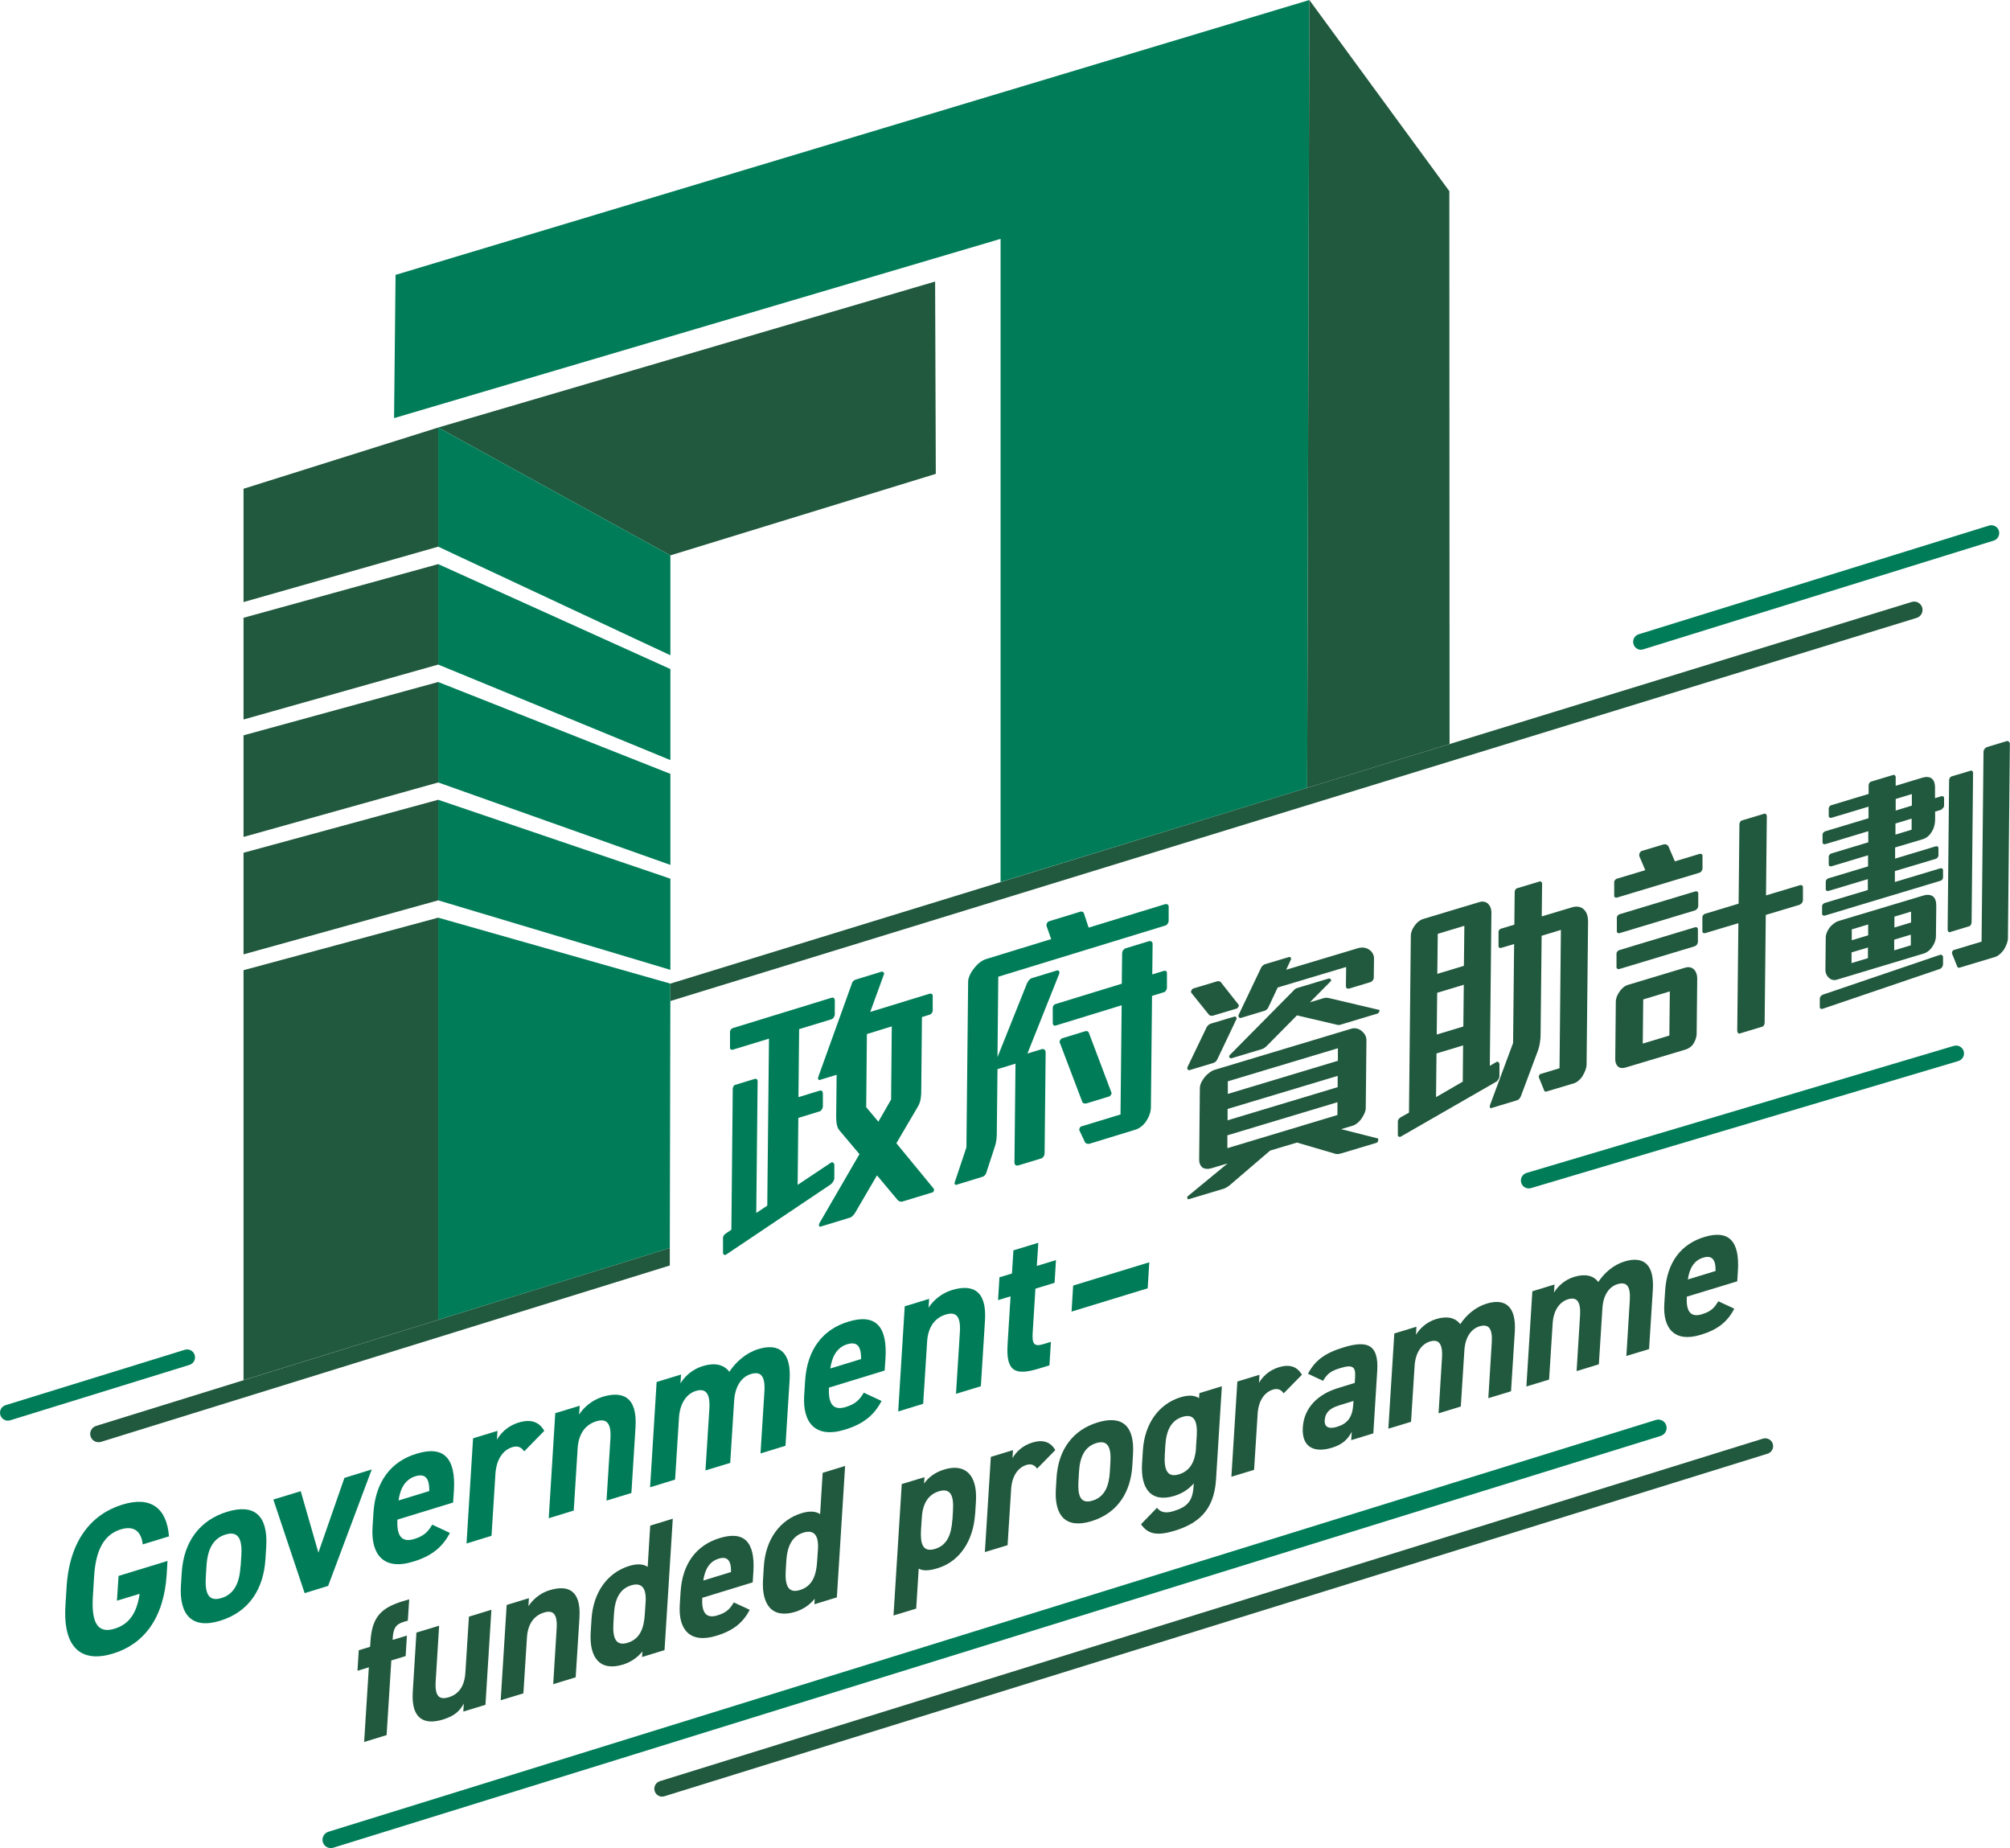 <?xml version="1.0" encoding="UTF-8"?><svg id="_圖層_2" xmlns="http://www.w3.org/2000/svg" viewBox="0 0 175.31 161.15"><defs><style>.cls-1{fill:#21593e;}.cls-1,.cls-2,.cls-3{stroke-width:0px;}.cls-2{fill:none;}.cls-3{fill:#007d58;}</style></defs><g id="design"><rect class="cls-2" x="33.83" y="74.13" width="8.77" height="0" transform="translate(-43.32 91.64) rotate(-74.85)"/><rect class="cls-2" x="33.84" y="53.57" width="8.76" height="0" transform="translate(-25.04 71.71) rotate(-70.5)"/><rect class="cls-2" x="33.83" y="63.85" width="8.77" height="0" transform="translate(-34.12 81.28) rotate(-72.65)"/><polygon class="cls-1" points="38.22 37.28 38.22 37.28 38.22 37.28 58.47 48.43 81.62 41.32 81.56 24.55 38.22 37.28"/><polygon class="cls-3" points="114.2 0 34.5 23.97 34.37 36.46 87.27 20.83 87.27 76.91 114.01 68.7 114.2 0"/><polygon class="cls-1" points="126.41 16.67 114.2 0 114.01 68.7 126.43 64.88 126.41 16.67"/><polygon class="cls-3" points="38.22 78.51 58.47 84.57 58.47 76.62 38.22 69.74 38.22 78.51"/><polygon class="cls-3" points="38.22 68.23 58.47 75.42 58.47 67.48 38.22 59.47 38.22 68.23"/><polygon class="cls-3" points="38.22 57.95 58.47 66.28 58.47 58.34 38.22 49.19 38.22 57.95"/><polygon class="cls-3" points="58.47 48.43 38.22 37.28 38.22 47.67 58.47 57.14 58.47 48.43"/><polygon class="cls-1" points="21.24 120.35 38.22 115.09 38.22 80.02 21.24 84.6 21.24 120.35"/><polygon class="cls-1" points="38.22 49.19 21.24 53.87 21.24 62.74 38.22 57.95 38.22 49.19"/><polygon class="cls-1" points="38.22 59.47 21.24 64.12 21.24 72.98 38.22 68.23 38.22 59.47"/><polygon class="cls-1" points="38.22 69.74 21.24 74.36 21.24 83.22 38.22 78.51 38.22 69.74"/><polygon class="cls-1" points="21.24 42.62 21.24 52.5 38.22 47.67 38.22 37.28 21.24 42.62"/><polygon class="cls-3" points="58.47 85.77 58.47 85.77 38.22 80.02 38.22 115.09 58.42 108.83 58.47 85.78 58.47 85.77 58.47 85.77 58.47 85.77"/><path class="cls-3" d="M143.13,56.66c-.29,0-.57-.19-.66-.49-.11-.36.09-.75.45-.86l30.56-9.48c.36-.11.75.09.86.45.11.36-.09.75-.45.86l-30.56,9.48c-.07.02-.14.03-.2.03Z"/><path class="cls-3" d="M.69,123.88c-.29,0-.57-.19-.66-.49-.11-.36.09-.75.46-.86l15.63-4.83c.36-.11.75.09.86.46.11.36-.09.75-.46.86l-15.63,4.83c-.07.02-.14.03-.2.03Z"/><path class="cls-3" d="M133.34,103.63c-.3,0-.57-.19-.66-.49-.11-.37.1-.75.46-.86l37.27-11.08c.37-.11.75.1.86.46.11.37-.1.75-.46.86l-37.27,11.08c-.07.02-.13.03-.2.03Z"/><path class="cls-1" d="M167.65,52.97c-.12-.38-.52-.6-.91-.48l-108.27,33.28v.02s0,1.5,0,1.5l108.7-33.41c.38-.12.6-.52.48-.91Z"/><path class="cls-3" d="M28.85,161.15c-.31,0-.6-.2-.69-.51-.12-.38.1-.79.48-.91l115.78-35.91c.38-.12.79.09.91.48.12.38-.1.79-.48.91l-115.78,35.91c-.07.02-.14.03-.21.03Z"/><path class="cls-1" d="M57.76,156.67c-.29,0-.57-.19-.66-.49-.11-.36.09-.75.45-.86l96.21-29.87c.36-.11.75.09.86.45.11.36-.09.75-.45.86l-96.21,29.87c-.07.02-.14.03-.2.03Z"/><path class="cls-1" d="M58.42,108.83l-50.04,15.51c-.38.12-.6.53-.48.91.1.31.38.51.69.51.07,0,.14-.01.22-.03l49.61-15.38v-1.52Z"/><path class="cls-3" d="M14.61,136.11l-.07,1.16c-.24,3.87-2.02,6.11-4.68,6.92-2.64.81-4.4-.35-4.15-4.22l.1-1.61c.26-4.09,2.22-6.35,4.87-7.16,2.47-.76,3.86.29,4.06,2.77l-2.29.7c-.13-1.09-.71-1.67-1.91-1.31-1.38.42-2.18,1.66-2.33,4.08l-.11,1.8c-.15,2.42.52,3.21,1.9,2.78,1.35-.41,1.95-1.48,2.18-3.04l-1.98.6.14-2.16,4.28-1.31Z"/><path class="cls-3" d="M23.15,135.98c-.16,2.51-1.37,4.56-3.95,5.35-2.47.76-3.58-.53-3.42-3.09l.07-1.1c.17-2.75,1.61-4.59,3.95-5.31,2.37-.73,3.59.3,3.42,3.06l-.07,1.1ZM20.99,136.57l.06-.95c.09-1.47-.3-2.14-1.38-1.81-1.07.33-1.57,1.27-1.66,2.74l-.06.95c-.08,1.32.16,2.22,1.37,1.85,1.19-.37,1.58-1.46,1.66-2.78Z"/><path class="cls-3" d="M32.43,128.12l-3.81,10.17-2.05.63-2.73-8.16,2.39-.73,1.54,5.36,2.27-6.52,2.4-.74Z"/><path class="cls-3" d="M39.24,133.67c-.67,1.3-1.68,2.05-3.22,2.51-2.56.78-3.67-.62-3.53-2.99l.08-1.25c.17-2.77,1.55-4.51,3.77-5.18,2.4-.74,3.42.43,3.25,3.22l-.07,1.04-4.86,1.49c-.06,1.26.26,2.06,1.47,1.69.9-.28,1.21-.66,1.57-1.25l1.54.72ZM34.76,130.84l2.68-.82c.02-1.18-.39-1.54-1.21-1.29-.87.27-1.32,1.03-1.47,2.11Z"/><path class="cls-3" d="M45.72,126.56c-.2-.28-.48-.54-1.03-.37-.82.25-1.4,1.06-1.48,2.34l-.34,5.39-2.18.67.57-9.17,2.13-.65-.05.77c.32-.55.91-1.2,1.92-1.5,1.02-.31,1.76-.07,2.21.73l-1.75,1.79Z"/><path class="cls-3" d="M48.43,123.23l2.13-.65-.05.77c.35-.56,1.07-1.24,2.02-1.54,1.72-.53,3.07-.07,2.9,2.64l-.36,5.74-2.17.66.34-5.38c.09-1.43-.36-1.8-1.24-1.53-1.01.31-1.55,1.17-1.62,2.39l-.34,5.39-2.18.67.57-9.17Z"/><path class="cls-3" d="M63.7,127.56l-2.17.66.34-5.38c.09-1.47-.41-1.78-1.18-1.55-.78.24-1.39,1.04-1.47,2.34l-.34,5.39-2.18.67.57-9.18,2.13-.65-.05.77c.35-.58,1-1.22,1.95-1.51,1.02-.31,1.83-.15,2.31.5.59-.88,1.46-1.65,2.53-1.98,1.86-.57,2.88.31,2.73,2.69l-.36,5.74-2.18.67.34-5.38c.09-1.38-.32-1.81-1.19-1.54-.78.24-1.37,1.03-1.45,2.33l-.34,5.39Z"/><path class="cls-3" d="M76.89,122.16c-.67,1.3-1.68,2.05-3.22,2.51-2.56.78-3.68-.62-3.53-2.99l.08-1.25c.17-2.77,1.55-4.51,3.77-5.18,2.4-.74,3.42.43,3.24,3.22l-.07,1.04-4.86,1.49c-.06,1.26.26,2.06,1.47,1.69.9-.28,1.21-.66,1.57-1.25l1.54.72ZM72.42,119.33l2.68-.82c.02-1.18-.39-1.54-1.21-1.29-.87.27-1.32,1.03-1.47,2.11Z"/><path class="cls-3" d="M78.91,113.91l2.13-.65-.05.77c.35-.56,1.07-1.24,2.02-1.53,1.72-.53,3.07-.07,2.9,2.64l-.36,5.74-2.17.66.34-5.38c.09-1.43-.36-1.8-1.24-1.53-1.01.31-1.55,1.17-1.62,2.39l-.34,5.39-2.18.67.57-9.18Z"/><path class="cls-3" d="M87.17,111.38l1.09-.33.13-2.02,2.17-.66-.13,2.02,1.67-.51-.12,1.98-1.67.51-.24,3.84c-.06.92.09,1.25.89,1.01l.7-.21-.13,2.05-.92.28c-2.06.63-2.88.27-2.73-2.1l.26-4.2-1.09.33.12-1.98Z"/><path class="cls-3" d="M93.6,112.1l6.64-2.03-.14,2.27-6.64,2.03.14-2.28Z"/><path class="cls-1" d="M32.28,143.59l.03-.45c.13-2.14.94-2.94,2.81-3.51l.57-.17-.12,1.86-.37.11c-.73.22-.9.62-.95,1.45v.12s1.24-.38,1.24-.38l-.11,1.79-1.25.38-.41,6.51-1.96.6.41-6.51-.99.3.11-1.79.99-.3Z"/><path class="cls-1" d="M42.34,148.66l-1.93.59.04-.7c-.36.66-.79,1.07-1.81,1.39-1.56.48-2.79.04-2.64-2.4l.32-5.18,1.98-.6-.3,4.86c-.08,1.31.32,1.63,1.14,1.38.91-.28,1.38-1.01,1.45-2.15l.31-4.88,1.96-.6-.52,8.3Z"/><path class="cls-1" d="M44.2,139.95l1.93-.59-.04.7c.32-.5.96-1.13,1.83-1.39,1.56-.48,2.77-.07,2.62,2.39l-.33,5.2-1.96.6.3-4.86c.08-1.29-.32-1.63-1.12-1.38-.91.28-1.4,1.06-1.47,2.16l-.31,4.88-1.98.6.52-8.3Z"/><path class="cls-1" d="M56.72,133.03l1.96-.6-.72,11.46-1.96.6.03-.48c-.43.52-.97.91-1.69,1.14-2.02.62-2.96-.61-2.82-2.82l.07-1.13c.15-2.42,1.45-4.09,3.29-4.65.66-.2,1.21-.19,1.61.08l.22-3.59ZM56.24,140.75l.07-1.05c.08-1.21-.33-1.74-1.26-1.46-.97.3-1.42,1.15-1.5,2.48l-.05.86c-.07,1.2.18,2,1.24,1.67,1.11-.34,1.43-1.32,1.5-2.51Z"/><path class="cls-1" d="M65.39,140.37c-.6,1.18-1.52,1.85-2.91,2.27-2.32.71-3.33-.56-3.19-2.7l.07-1.13c.16-2.51,1.41-4.08,3.41-4.69,2.18-.67,3.09.39,2.94,2.91l-.06.95-4.4,1.35c-.06,1.14.23,1.87,1.33,1.53.82-.25,1.1-.6,1.42-1.13l1.4.65ZM61.34,137.82l2.42-.74c.02-1.06-.35-1.39-1.09-1.16-.79.24-1.19.93-1.33,1.9Z"/><path class="cls-1" d="M71.75,128.43l1.96-.6-.72,11.46-1.96.6.03-.48c-.43.52-.97.91-1.69,1.14-2.02.62-2.96-.61-2.82-2.82l.07-1.13c.15-2.42,1.45-4.09,3.29-4.65.66-.2,1.21-.19,1.62.08l.22-3.59ZM71.27,136.15l.07-1.05c.08-1.21-.33-1.74-1.26-1.46-.97.3-1.42,1.15-1.5,2.48l-.05.86c-.07,1.2.18,2,1.24,1.67,1.11-.34,1.43-1.32,1.5-2.51Z"/><path class="cls-1" d="M85.04,132.07c-.14,2.16-1.25,4.06-3.24,4.67-.8.25-1.33.25-1.67.04l-.22,3.49-1.98.6.72-11.46,1.98-.6-.03.55c.4-.56.97-.98,1.76-1.22,1.79-.55,2.91.43,2.76,2.8l-.07,1.13ZM83.07,132.54l.05-.86c.08-1.33-.26-1.94-1.23-1.64-.94.29-1.42,1.08-1.49,2.3l-.07,1.05c-.07,1.2.13,2.01,1.24,1.67,1.07-.33,1.41-1.31,1.49-2.51Z"/><path class="cls-1" d="M90.46,128.07c-.18-.25-.44-.48-.93-.33-.74.23-1.27.96-1.34,2.12l-.31,4.88-1.98.6.52-8.3,1.93-.59-.04.7c.29-.5.82-1.08,1.73-1.36.93-.28,1.59-.06,2,.66l-1.59,1.62Z"/><path class="cls-1" d="M98.76,127.81c-.14,2.27-1.24,4.12-3.57,4.84-2.24.68-3.24-.48-3.1-2.8l.06-1c.16-2.49,1.46-4.16,3.57-4.81,2.15-.66,3.25.28,3.1,2.77l-.06,1ZM96.8,128.34l.05-.86c.08-1.33-.27-1.94-1.24-1.64-.97.3-1.42,1.15-1.5,2.48l-.05.86c-.07,1.2.15,2.01,1.24,1.67,1.08-.33,1.43-1.32,1.5-2.51Z"/><path class="cls-1" d="M104.61,121.48l1.96-.6-.51,8.14c-.17,2.77-1.66,3.86-3.61,4.46-1.44.44-2.32.35-2.93-.57l1.39-1.43c.31.39.74.51,1.47.28,1.17-.36,1.64-.86,1.72-2.14l.02-.27c-.44.51-.99.87-1.69,1.09-2.02.62-2.96-.61-2.82-2.82l.07-1.13c.15-2.42,1.45-4.09,3.29-4.65.69-.21,1.22-.18,1.61.08l.03-.43ZM104.31,126.23l.07-1.04c.08-1.33-.27-1.94-1.24-1.64s-1.42,1.15-1.5,2.48l-.05.86c-.07,1.2.18,2,1.24,1.67,1.05-.32,1.42-1.23,1.49-2.33Z"/><path class="cls-1" d="M111.96,121.5c-.18-.25-.44-.48-.93-.33-.74.23-1.27.96-1.34,2.12l-.31,4.88-1.98.6.52-8.3,1.93-.59-.04.7c.29-.49.82-1.08,1.74-1.36.93-.28,1.59-.06,2,.66l-1.59,1.62Z"/><path class="cls-1" d="M116.63,121.06l1.53-.47.03-.48c.06-.93-.19-1.15-1.3-.81-.76.23-1.13.46-1.49,1.11l-1.32-.62c.63-1.19,1.52-1.82,3.11-2.3,1.99-.61,3.08-.32,2.93,2.05l-.34,5.45-1.93.59.05-.73c-.34.66-.83,1.12-1.72,1.39-1.61.49-2.66-.08-2.55-1.78.11-1.76,1.39-2.9,3.01-3.4ZM118.06,122.16l-1.3.4c-.8.25-1.18.64-1.22,1.28-.04.63.39.79,1.07.58.9-.27,1.35-.82,1.42-1.95l.02-.31Z"/><path class="cls-1" d="M127.43,122.64l-1.96.6.3-4.86c.08-1.33-.37-1.61-1.06-1.4-.71.22-1.25.94-1.33,2.12l-.31,4.88-1.98.6.52-8.3,1.93-.59-.04.7c.32-.52.9-1.11,1.77-1.37.93-.28,1.66-.13,2.09.45.53-.8,1.32-1.49,2.29-1.79,1.68-.51,2.6.28,2.47,2.44l-.33,5.2-1.98.6.3-4.86c.08-1.25-.29-1.64-1.08-1.4-.71.22-1.24.93-1.31,2.11l-.31,4.88Z"/><path class="cls-1" d="M139.47,118.96l-1.96.6.3-4.86c.08-1.33-.37-1.61-1.06-1.4-.71.22-1.26.94-1.33,2.12l-.31,4.88-1.98.6.52-8.3,1.93-.59-.04.7c.32-.52.9-1.11,1.77-1.37.93-.28,1.66-.13,2.09.45.53-.8,1.32-1.49,2.29-1.79,1.68-.51,2.6.28,2.47,2.44l-.33,5.2-1.98.6.3-4.86c.08-1.25-.29-1.64-1.08-1.4-.71.22-1.24.93-1.31,2.11l-.31,4.88Z"/><path class="cls-1" d="M151.26,114.12c-.6,1.18-1.52,1.85-2.91,2.27-2.31.71-3.33-.56-3.19-2.7l.07-1.13c.16-2.51,1.41-4.08,3.41-4.69,2.18-.67,3.09.39,2.94,2.91l-.06.95-4.4,1.34c-.06,1.14.23,1.87,1.33,1.53.82-.25,1.1-.6,1.42-1.13l1.4.65ZM147.21,111.57l2.42-.74c.02-1.06-.35-1.39-1.09-1.16-.79.24-1.19.93-1.33,1.91Z"/><path class="cls-1" d="M120.1,99.64l-3.1.93c-.13.04-.37.09-.5.05l-3.38-.99-2.34.7-3.56,3.05c-.08.07-.34.23-.47.27l-3.07.92c-.13.04-.18-.2-.07-.27l3.46-2.85-1.44.43c-.28.08-.52.05-.71-.04-.2-.13-.33-.39-.33-.72l.06-6.22c0-.34.19-.69.44-1,.25-.29.57-.53.85-.61l11.93-3.59c.32-.1.67,0,.93.23.22.19.39.47.38.79l-.06,5.88c0,.32-.14.57-.31.85-.21.34-.53.62-.83.71l-1.01.3,3.2.81c.09.01.03.33-.08.36ZM106.17,92.38c-.1.2-.23.28-.38.32l-2.02.61c-.15.05-.28-.11-.18-.3l1.66-3.45c.06-.12.21-.25.36-.3l2.04-.61c.13-.04.26.09.18.24l-1.66,3.49ZM107.85,87.95l-2.04.61c-.15.05-.3,0-.37-.08l-1.53-1.9c-.09-.12.04-.35.19-.39l2.02-.61c.15-.04.28-.04.37.08l1.53,1.94c.09.08-.04.31-.17.35ZM116.66,96.11l-9.61,2.89v1.12s9.6-2.89,9.6-2.89v-1.12ZM116.69,93.81l-9.62,2.89v.99s9.6-2.89,9.6-2.89v-.99ZM116.71,91.4l-9.62,2.89v1.1s9.6-2.89,9.6-2.89v-1.1ZM120.12,88.39l-3.16.95c-.15.05-.22.05-.34.02l-3.5-.82-2.58,2.61c-.13.14-.32.29-.47.33l-2.62.79c-.22.07-.32-.16-.18-.28l5.46-5.52c.09-.09.23-.26.36-.3l2.79-.84c.13-.04.3.12.18.24l-1.81,1.83,1.23-.37c.17-.05.34-.02.5.02l4.3,1.01c.13.02-.04.31-.17.35ZM119.53,85.64l-1.81.55c-.21.06-.34,0-.33-.24l.02-1.63-5.97,1.79-.82,1.74c-.08.17-.21.25-.36.3l-2.02.61c-.15.05-.28-.11-.2-.28l1.96-4.11c.06-.14.23-.26.36-.3l2.04-.61c.15-.05.26.09.18.24l-.4.86,6.27-1.88c.37-.11.73-.05.99.15.24.16.41.45.4.76l-.02,1.67c0,.15-.15.34-.28.38Z"/><path class="cls-1" d="M130.53,94.31l-8.37,4.81c-.09.05-.24-.01-.24-.12v-1.25c.01-.13.15-.27.26-.33l.71-.4.16-15.4c0-.3.12-.6.31-.87.19-.29.47-.52.75-.61l4.92-1.48c.3-.09.58-.03.76.15s.29.44.29.78l-.14,13.35.58-.34c.13-.08.26.07.26.2v1.06c0,.12-.14.38-.26.45ZM127.61,91.16l-2.32.7-.04,3.81,2.33-1.35.03-3.15ZM127.67,85.87l-2.32.7-.04,3.64,2.32-.7.04-3.64ZM127.72,80.73l-2.32.7-.04,3.49,2.32-.7.04-3.49ZM138.03,93.84c-.21.3-.49.55-.77.63l-2.38.71c-.09.03-.17-.01-.19-.07l-.47-1.16c-.04-.05.04-.27.12-.29l1.68-.51.12-12.06-1.68.51-.09,8.63c0,.42-.09,1-.22,1.35l-1.5,4.01c-.06.17-.21.32-.32.35l-2.28.69c-.09.03-.15-.12-.09-.27l2.01-5.41.09-8.63-1.14.34c-.11.03-.22-.04-.22-.14v-1.27c.01-.13.11-.24.22-.27l1.16-.35.03-2.86c0-.13.1-.28.19-.31l2-.6c.09-.03.2.07.2.19l-.03,2.86,2.64-.79c.45-.14.82-.04,1.06.21.24.24.35.63.34,1.1l-.13,12.39c0,.32-.16.7-.36,1.02Z"/><path class="cls-1" d="M148.23,76.1l-7.2,2.17c-.11.03-.24-.03-.24-.14v-1.23c.01-.13.13-.25.24-.28l2.47-.74-.51-1.2c-.07-.19.06-.44.21-.48l1.87-.56c.19-.06.37.02.45.16l.56,1.31,2.15-.65c.13-.04.26.03.26.15v1.12c-.01.19-.15.34-.26.37ZM147.7,91.02c-.17.24-.4.41-.69.5l-5.2,1.56c-.24.07-.45.07-.6-.01-.2-.13-.33-.36-.33-.72l.05-4.99c0-.3.12-.6.31-.87.19-.29.45-.52.75-.61l4.99-1.5c.3-.09.58-.03.76.15.18.18.29.46.29.78l-.05,4.8c0,.34-.12.65-.29.91ZM147.83,82.51l-6.6,1.99c-.11.03-.24-.03-.24-.14v-1.23c.01-.13.13-.24.24-.28l6.6-1.99c.13-.04.26.03.26.15v1.12c-.01.19-.14.34-.26.37ZM147.86,79.38l-6.6,1.99c-.11.03-.24-.03-.24-.14v-1.23c.01-.13.13-.25.24-.28l6.6-1.99c.13-.04.26.03.26.15v1.12c-.01.19-.15.34-.26.37ZM145.64,86.45l-2.32.7-.04,3.85,2.32-.7.04-3.85ZM156.98,78.89l-2.97.89-.1,9.39c0,.15-.08.32-.19.35l-1.98.6c-.13.04-.22-.1-.22-.23l.1-9.39-2.9.87c-.11.03-.24-.03-.24-.14v-1.27c.01-.13.13-.25.24-.28l2.92-.88.07-6.92c0-.13.1-.3.19-.33l2-.6c.09-.03.2.09.2.21l-.07,6.92,2.96-.89c.13-.04.26.03.26.15v1.16c-.01.19-.15.34-.26.37Z"/><path class="cls-1" d="M169.23,84.48l-10.27,3.49c-.09.03-.24-.01-.24-.12v-.78c0-.13.14-.29.25-.33l10.24-3.48c.13-.04.26.07.26.19v.63c0,.15-.12.35-.23.38ZM169.38,70.59l-.6.18v.72c-.01.36-.09.7-.26.98-.19.35-.47.61-.85.72l-2.38.71v.97s3.54-1.07,3.54-1.07c.13-.04.24.03.24.16v.63c0,.13-.12.27-.23.3l-3.57,1.07v.95s3.96-1.19,3.96-1.19c.13-.04.24.03.24.16v.63c0,.13-.1.26-.21.29l-10.1,3.04c-.11.03-.24-.03-.24-.14v-.68c0-.13.12-.25.23-.28l3.76-1.13v-.95s-3.43,1.03-3.43,1.03c-.11.03-.24-.03-.24-.14v-.68c0-.13.12-.25.23-.28l3.46-1.04v-.97s-3.19.96-3.19.96c-.11.03-.24-.03-.24-.14v-.7c0-.13.12-.24.23-.28l3.22-.97v-.97s-3.75,1.13-3.75,1.13c-.11.03-.24-.03-.24-.14v-.7c0-.13.12-.24.23-.28l3.78-1.14v-1.01s-3.23.97-3.23.97c-.11.03-.24-.03-.24-.14v-.68c0-.13.12-.25.23-.28l3.25-.98v-.76c0-.13.1-.28.2-.31l1.96-.59c.09-.03.2.07.2.19v.76s2.27-.69,2.27-.69c.39-.12.69-.1.89.07.18.16.28.42.27.83v.87s.55-.17.55-.17c.13-.04.24.03.24.16v.66c0,.13-.1.26-.22.3ZM168.55,82.54c-.19.29-.47.52-.77.61l-7.58,2.28c-.3.09-.56-.02-.74-.22-.17-.16-.26-.43-.25-.68l.03-2.75c0-.32.14-.63.34-.9.23-.28.51-.49.81-.58l7.33-2.2c.36-.11.69-.1.91.1.17.16.26.43.25.85l-.03,2.58c0,.32-.12.65-.31.91ZM162.93,82.62l-1.44.43v.93s1.43-.43,1.43-.43v-.93ZM162.95,80.61l-1.44.43v.95s1.43-.43,1.43-.43v-.95ZM166.67,81.5l-1.46.44v.93s1.45-.44,1.45-.44v-.93ZM166.69,79.49l-1.46.44v.95s1.45-.44,1.45-.44v-.95ZM166.74,71.38l-1.42.43v.97s1.41-.43,1.41-.43v-.97ZM166.76,69.24l-1.42.43v1.01s1.41-.43,1.41-.43v-1.01ZM171.75,80.77l-1.68.51c-.13.04-.2-.11-.2-.23l.13-13.03c0-.11.1-.28.19-.31l1.7-.51c.09-.03.2.06.2.19l-.13,13.03c0,.15-.1.32-.21.36ZM174.77,82.82c-.21.29-.49.55-.77.63l-3.09.93c-.07.02-.17-.01-.19-.07l-.47-1.17c-.02-.06.04-.26.13-.29l2.45-.74.17-16.56c0-.17.15-.36.32-.41l1.72-.52c.11-.03.26.09.26.24l-.17,16.94c0,.32-.16.7-.36,1.02Z"/><path class="cls-3" d="M72.5,103.25l-9.17,6.15c-.1.08-.27-.01-.27-.13v-1.38c.02-.14.16-.28.29-.36l.44-.3.12-12.29c0-.14.09-.31.21-.34l1.74-.53c.1-.03.23.07.22.21l-.12,11.49.96-.64.15-14.56-3.15.96c-.12.04-.25-.02-.25-.16v-1.41c.02-.14.12-.27.24-.31l8.63-2.65c.14-.04.27.04.27.25v1.2c-.01.21-.16.4-.29.43l-2.82.86-.06,5.93,1.86-.57c.14-.04.27.04.27.25v1.13c-.01.21-.16.4-.28.43l-1.86.57-.06,5.84,2.91-1.94c.15-.11.29.08.29.19v1.17c0,.16-.16.44-.29.5ZM81.28,103.99l-2.59.79c-.12.04-.33-.04-.41-.15l-1.79-2.14-1.91,3.27c-.08.14-.29.37-.42.41l-2.59.79c-.15.04-.18-.15-.1-.3l3.49-6.02-1.77-2.1c-.22-.28-.26-.74-.26-1.21l.04-3.61-1.47.45c-.12.04-.18-.11-.14-.24l2.97-8.25c.04-.11.17-.21.27-.25l2.28-.7c.12-.04.25.09.23.19l-1.21,3.32,5.18-1.59c.15-.04.27.04.27.18v1.31c-.01.14-.12.29-.24.33l-.7.22-.06,6.38c0,.47-.03.97-.28,1.4l-1.89,3.22,3.24,3.94c.08.09.04.32-.11.36ZM77.78,89.5l-2.17.67-.06,6.38,1.06,1.26,1.11-1.93.06-6.38Z"/><path class="cls-3" d="M101.63,80.71l-14.56,4.46-.07,7.01,2.56-6.4c.09-.21.25-.43.42-.48l2.22-.68c.15-.04.25.14.18.3l-2.77,6.95,1.24-.38c.19-.06.35.06.35.29l-.09,8.75c0,.23-.13.44-.31.49l-1.97.6c-.23.07-.35-.06-.35-.27l.09-8.6-1.57.48-.06,5.58c0,.35-.03.69-.13,1.05l-.79,2.42c-.04.15-.19.29-.31.33l-2.28.7c-.12.04-.21-.08-.16-.21l1.02-3.05.15-14.44c0-.35.21-.79.51-1.16.29-.39.67-.7,1.06-.82l5.67-1.74-.4-1.14c-.04-.17.07-.37.23-.42l2.71-.83c.12-.04.27.01.31.12l.42,1.27,6.65-2.04c.17-.05.33.04.33.18v1.29c-.01.16-.14.34-.29.39ZM101.49,86.53l-1.01.31-.1,9.71c0,.49-.22.98-.53,1.38-.23.28-.52.49-.83.58l-3.98,1.22c-.14.04-.35,0-.41-.13l-.49-1.04c-.04-.06.04-.29.15-.33l3.44-1.05.1-9.52-5.76,1.77c-.14.04-.25-.06-.25-.21v-1.36c.02-.14.1-.26.22-.3l5.8-1.78.03-2.6c0-.23.11-.43.34-.5l1.97-.6c.19-.06.35.03.35.24l-.03,2.65,1.01-.31c.14-.04.27.01.27.2v1.27c-.01.21-.16.37-.29.41ZM96.71,95.62l-1.93.59c-.17.05-.35,0-.39-.14l-1.97-5.19c-.04-.08.11-.31.21-.34l2.03-.62c.12-.04.27.01.31.14l1.97,5.22c.04.13-.11.31-.23.35Z"/></g></svg>
